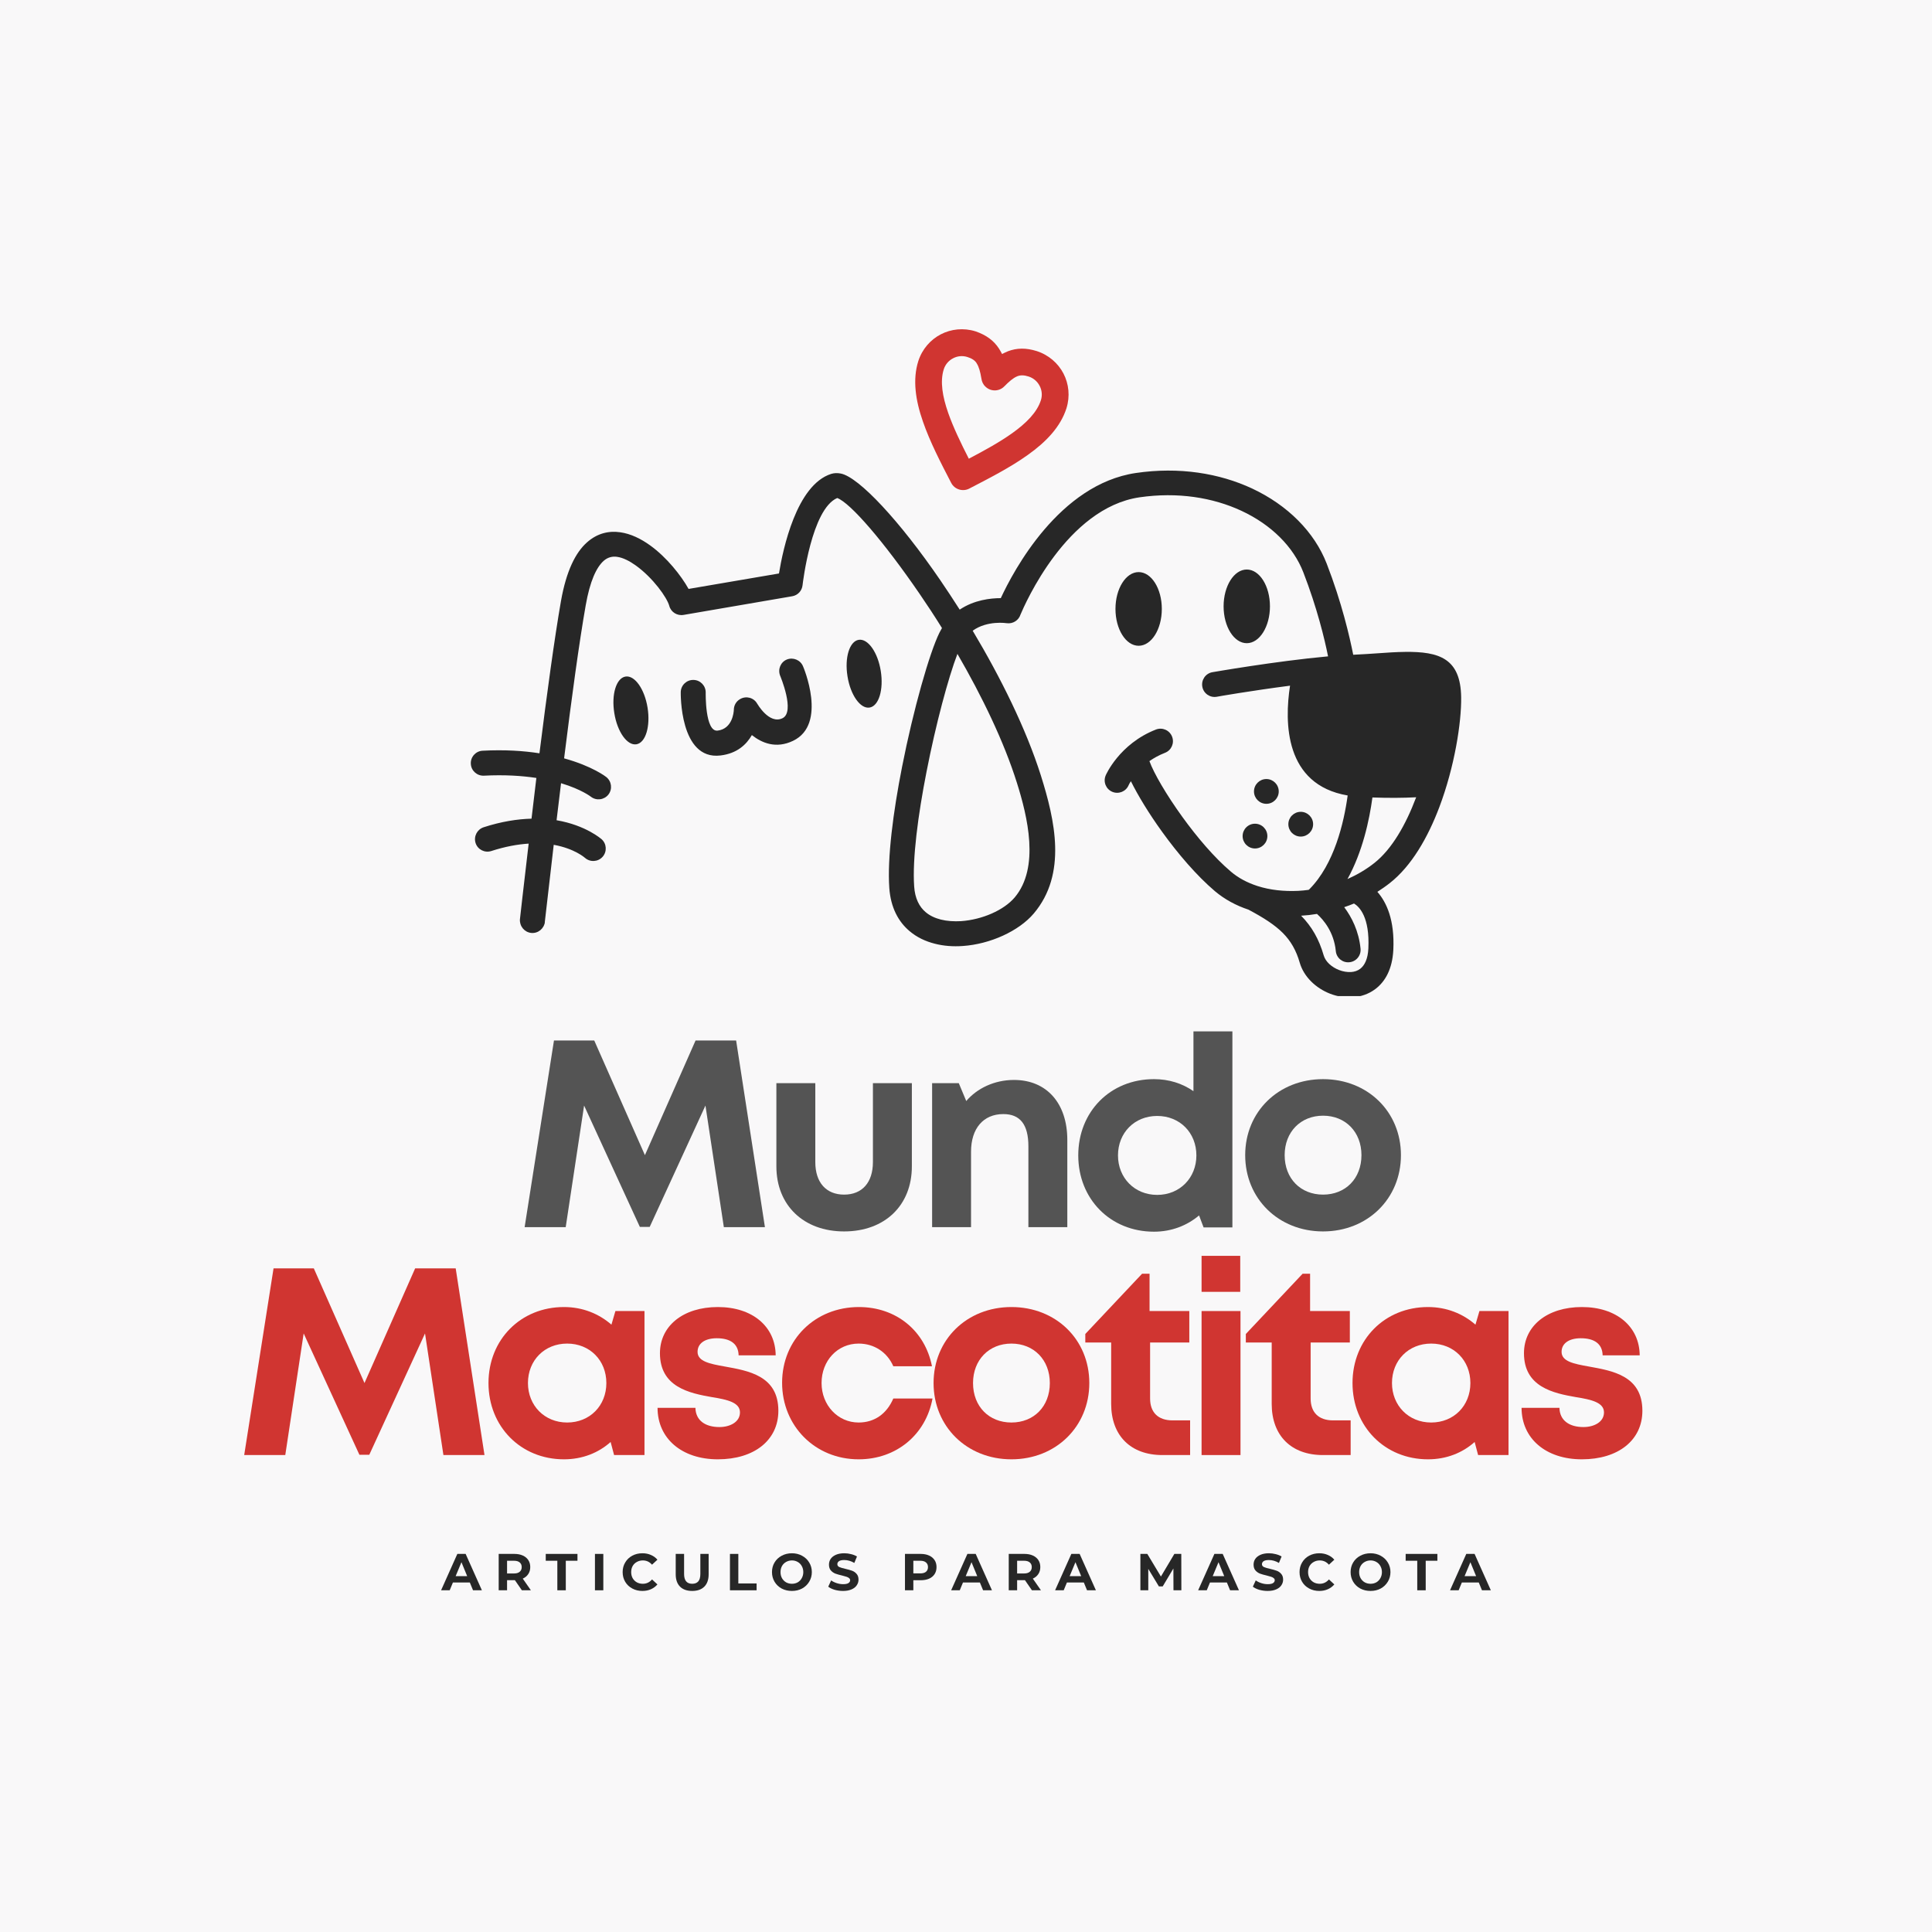 <svg xmlns="http://www.w3.org/2000/svg" xmlns:xlink="http://www.w3.org/1999/xlink" width="500" zoomAndPan="magnify" viewBox="0 0 375 375" height="500" preserveAspectRatio="xMidYMid meet" version="1.0"><defs><g/><clipPath id="6683a9e137"><path d="M 177 63.586 L 208 63.586 L 208 96 L 177 96 Z M 177 63.586 " clip-rule="nonzero"/></clipPath><clipPath id="cb771e7108"><path d="M 91.309 91 L 284 91 L 284 193.336 L 91.309 193.336 Z M 91.309 91 " clip-rule="nonzero"/></clipPath></defs><rect x="-37.5" width="450" fill="#ffffff" y="-37.5" height="450" fill-opacity="1"/><rect x="-37.5" width="450" fill="#f9f8f9" y="-37.5" height="450" fill-opacity="1"/><g clip-path="url(#6683a9e137)"><path fill="#d03531" d="M 193.891 67.645 C 194.121 67.988 194.312 68.355 194.504 68.719 C 194.793 68.566 195.082 68.414 195.387 68.297 C 195.465 68.258 195.562 68.219 195.637 68.18 C 197.367 67.527 199.137 67.488 201.23 68.145 C 203.555 68.895 205.383 70.508 206.422 72.508 C 207.457 74.504 207.727 76.926 206.996 79.254 C 205.844 82.848 203.074 85.77 199.461 88.324 C 196.137 90.707 192.121 92.766 188.121 94.84 C 186.855 95.492 185.277 94.992 184.625 93.727 C 182.547 89.727 180.492 85.73 179.148 81.848 C 177.688 77.676 177.109 73.68 178.242 70.086 C 178.992 67.758 180.609 65.934 182.605 64.895 C 184.605 63.855 187.027 63.59 189.352 64.316 C 191.43 65.031 192.871 66.086 193.891 67.645 Z M 190.488 73.469 C 190.273 72.16 190.008 71.18 189.562 70.508 L 189.562 70.488 C 189.219 69.949 188.641 69.566 187.777 69.297 C 186.816 68.988 185.816 69.105 184.988 69.547 C 184.164 69.969 183.492 70.719 183.184 71.68 C 182.434 74.043 182.934 76.965 184.047 80.156 C 185.027 82.941 186.488 85.98 188.047 89.035 C 191.082 87.441 194.023 85.824 196.445 84.098 C 199.195 82.137 201.289 80.039 202.039 77.676 C 202.344 76.715 202.23 75.715 201.789 74.891 C 201.367 74.062 200.617 73.391 199.656 73.082 C 198.77 72.793 198.078 72.793 197.484 73.023 L 197.348 73.082 C 196.637 73.391 195.848 74.062 194.945 74.984 C 193.945 76.023 192.293 76.043 191.273 75.043 C 190.812 74.621 190.562 74.043 190.488 73.469 Z M 190.488 73.469 " fill-opacity="1" fill-rule="evenodd"/></g><g clip-path="url(#cb771e7108)"><path fill="#272727" d="M 262.812 175.371 C 262.199 175.621 261.562 175.871 260.91 176.082 C 262.352 178.004 263.734 180.676 264.082 184.137 C 264.215 185.465 263.234 186.656 261.91 186.77 C 260.582 186.906 259.391 185.926 259.277 184.578 C 258.91 180.926 256.93 178.562 255.625 177.391 C 254.605 177.562 253.566 177.68 252.547 177.738 C 254.605 179.832 256.008 182.254 256.93 185.445 C 257.297 186.691 258.488 187.73 259.93 188.289 C 260.68 188.578 261.484 188.711 262.234 188.672 C 262.891 188.633 263.523 188.422 264.023 188.039 C 264.867 187.387 265.504 186.137 265.598 184.098 C 265.887 178.043 263.871 176.008 262.812 175.371 Z M 266.387 154.789 C 265.793 159.188 264.465 165.359 261.543 170.625 C 263.406 169.797 265.176 168.762 266.754 167.512 C 270.191 164.801 272.863 160.055 274.824 154.883 L 274.883 154.75 C 272.344 154.883 269.52 154.902 266.387 154.789 Z M 241.996 110.543 C 239.516 110.543 237.5 113.754 237.5 117.691 C 237.5 121.633 239.516 124.844 241.996 124.844 C 244.477 124.844 246.496 121.633 246.496 117.691 C 246.496 113.734 244.477 110.543 241.996 110.543 Z M 252.473 157.574 C 251.145 157.574 250.07 158.652 250.07 159.977 C 250.07 161.305 251.145 162.379 252.473 162.379 C 253.797 162.379 254.875 161.305 254.875 159.977 C 254.875 158.652 253.797 157.574 252.473 157.574 Z M 245.801 151.211 C 244.477 151.211 243.398 152.289 243.398 153.617 C 243.398 154.941 244.477 156.02 245.801 156.02 C 247.129 156.02 248.203 154.941 248.203 153.617 C 248.203 152.289 247.129 151.211 245.801 151.211 Z M 243.594 159.883 C 242.266 159.883 241.191 160.957 241.191 162.285 C 241.191 163.609 242.266 164.688 243.594 164.688 C 244.918 164.688 245.996 163.609 245.996 162.285 C 245.996 160.957 244.918 159.883 243.594 159.883 Z M 221.008 111.043 C 218.527 111.043 216.512 114.254 216.512 118.191 C 216.512 122.133 218.527 125.344 221.008 125.344 C 223.488 125.344 225.508 122.152 225.508 118.191 C 225.508 114.234 223.488 111.043 221.008 111.043 Z M 151.43 131.168 C 151.43 131.184 154.41 138.199 151.875 139.41 C 149.277 140.66 146.992 136.586 146.973 136.586 C 146.32 135.414 144.84 135.012 143.668 135.684 C 142.879 136.125 142.438 136.934 142.438 137.777 C 142.418 138.277 142.148 141.469 139.285 141.812 C 136.824 142.102 136.977 134.453 136.977 134.434 C 136.996 133.105 135.941 131.992 134.594 131.973 C 133.25 131.953 132.152 133.012 132.133 134.355 C 132.133 134.395 131.863 147.598 139.84 146.637 C 143.07 146.254 144.895 144.504 145.934 142.68 C 147.895 144.234 150.645 145.371 153.93 143.793 C 160.695 140.566 155.891 129.379 155.871 129.34 C 155.371 128.109 153.949 127.516 152.719 128.016 C 151.508 128.516 150.93 129.918 151.43 131.168 Z M 185.836 126.918 C 184.066 131.531 181.645 140.547 179.84 149.789 C 178.188 158.191 177.07 166.684 177.438 172.047 C 177.59 174.391 178.438 176.008 179.664 177.043 C 180.473 177.738 181.492 178.199 182.605 178.484 C 183.836 178.793 185.184 178.871 186.547 178.793 C 190.641 178.504 194.832 176.68 196.945 174.199 C 201.863 168.375 199.426 158.441 197.387 151.961 C 194.852 143.891 190.582 135.105 185.836 126.918 Z M 219.066 152.406 C 218.547 153.633 217.125 154.211 215.895 153.691 C 214.664 153.172 214.09 151.75 214.609 150.52 C 214.609 150.5 217.223 144.391 224.371 141.602 C 225.621 141.121 227.023 141.738 227.504 142.988 C 227.984 144.234 227.371 145.641 226.121 146.121 C 224.949 146.582 223.949 147.137 223.102 147.734 C 223.969 150.098 226.391 154.27 229.504 158.574 C 232.328 162.477 235.672 166.434 238.941 169.203 C 240.363 170.414 242.074 171.316 243.957 171.934 L 244.055 171.969 C 246.496 172.758 249.223 173.047 252.012 172.914 C 252.684 172.875 253.336 172.816 254.008 172.719 C 254.066 172.664 254.125 172.625 254.184 172.566 C 258.969 167.723 260.852 159.727 261.582 154.402 C 249.301 152.309 249.301 140.199 250.395 133.09 C 242.844 134.07 236.191 135.223 236.172 135.242 C 234.867 135.473 233.598 134.605 233.367 133.281 C 233.137 131.973 234 130.703 235.328 130.473 C 235.367 130.473 247.473 128.34 257.777 127.398 C 257.105 124.035 255.645 117.98 252.973 111.082 C 251.051 106.121 246.746 101.836 240.957 99.145 C 235.422 96.57 228.582 95.453 221.164 96.531 C 207.035 98.625 198.945 117.25 198.078 119.289 C 197.734 120.402 196.598 121.133 195.406 120.961 C 195.387 120.961 191.641 120.363 188.797 122.422 C 194.195 131.453 199.137 141.391 202.02 150.484 C 204.766 159.188 207.152 169.625 200.652 177.312 C 197.75 180.734 192.18 183.254 186.891 183.617 C 185.027 183.754 183.164 183.617 181.453 183.176 C 179.629 182.715 177.957 181.926 176.551 180.734 C 174.359 178.891 172.883 176.141 172.613 172.355 C 172.207 166.531 173.363 157.594 175.09 148.848 C 177.281 137.684 180.434 126.648 182.355 122.785 C 182.512 122.48 182.664 122.191 182.836 121.902 C 181.414 119.613 179.953 117.387 178.512 115.289 C 171.535 105.105 165.059 97.609 162.504 96.664 C 157.523 98.801 155.832 113.098 155.773 113.598 C 155.66 114.656 154.871 115.539 153.777 115.73 L 132.711 119.348 C 131.461 119.578 130.23 118.828 129.906 117.598 C 129.461 115.965 126.734 112.156 123.426 109.773 C 122.199 108.891 120.93 108.238 119.777 108.082 C 118.871 107.949 117.969 108.16 117.18 108.852 C 115.758 110.121 114.508 112.793 113.684 117.5 C 112.414 124.707 110.934 135.605 109.492 147.195 C 115.008 148.715 117.641 150.789 117.66 150.809 C 118.719 151.637 118.91 153.152 118.102 154.211 C 117.277 155.27 115.758 155.461 114.703 154.652 C 114.703 154.652 112.875 153.211 108.898 152.02 C 108.609 154.402 108.32 156.824 108.031 159.207 C 113.758 160.188 116.738 162.879 116.758 162.879 C 117.758 163.762 117.855 165.301 116.969 166.301 C 116.086 167.301 114.547 167.395 113.547 166.512 C 113.547 166.512 111.551 164.707 107.477 163.977 C 105.129 184.117 105.785 178.812 105.766 178.91 C 105.629 180.234 104.438 181.215 103.113 181.082 C 101.785 180.945 100.805 179.754 100.941 178.43 C 100.961 178.332 100.266 183.793 102.613 163.746 C 100.496 163.879 98.094 164.301 95.348 165.188 C 94.078 165.59 92.715 164.898 92.309 163.629 C 91.906 162.359 92.598 160.996 93.867 160.574 C 97.363 159.438 100.461 158.977 103.168 158.902 C 103.477 156.27 103.805 153.633 104.109 151 C 101.324 150.578 97.941 150.348 93.926 150.559 C 92.598 150.617 91.445 149.598 91.387 148.254 C 91.309 146.926 92.348 145.773 93.676 145.715 C 97.941 145.484 101.613 145.734 104.707 146.215 C 106.148 134.684 107.629 123.863 108.879 116.691 C 109.914 110.812 111.723 107.219 113.953 105.258 C 115.93 103.508 118.16 102.988 120.41 103.316 C 122.43 103.605 124.406 104.566 126.234 105.891 C 129.406 108.18 132.211 111.715 133.652 114.309 L 151.199 111.312 C 151.969 106.582 154.602 94.109 161.348 91.977 C 161.926 91.805 162.539 91.785 163.215 91.918 C 166.73 92.629 174.648 101.125 182.512 112.617 C 183.758 114.445 185.027 116.367 186.277 118.328 C 189.082 116.445 192.273 116.098 194.254 116.098 C 196.715 110.793 205.594 93.996 220.488 91.805 C 228.871 90.574 236.691 91.859 243.035 94.82 C 249.934 98.051 255.125 103.258 257.508 109.391 C 260.449 116.98 261.984 123.672 262.66 127.09 L 262.984 127.07 C 264.387 127.016 265.945 126.898 267.387 126.805 C 269.25 126.668 270.961 126.555 272.672 126.535 C 279.418 126.438 283.492 127.84 283.609 135.297 C 283.684 140.258 282.32 148.867 279.379 156.652 C 277.152 162.551 273.98 168.09 269.77 171.395 C 269 172.008 268.176 172.566 267.348 173.105 C 269.117 175.121 270.73 178.562 270.441 184.406 C 270.25 188.078 268.887 190.52 266.945 191.98 C 265.637 192.961 264.121 193.457 262.562 193.574 C 261.102 193.672 259.582 193.422 258.18 192.883 C 255.449 191.824 253.086 189.633 252.281 186.867 C 251.586 184.445 250.531 182.637 249.012 181.102 C 247.418 179.504 245.227 178.102 242.324 176.562 C 239.902 175.758 237.711 174.566 235.828 172.988 C 232.254 169.953 228.621 165.688 225.582 161.477 C 223.008 157.922 220.855 154.363 219.508 151.637 C 219.203 152.078 219.066 152.406 219.066 152.406 Z M 219.066 152.406 " fill-opacity="1" fill-rule="evenodd"/></g><path fill="#272727" d="M 121.41 131.32 C 123.195 131.031 125.117 133.742 125.695 137.375 C 126.273 141.008 125.312 144.18 123.523 144.465 C 121.734 144.754 119.812 142.043 119.238 138.414 C 118.641 134.781 119.621 131.609 121.41 131.32 Z M 121.41 131.32 " fill-opacity="1" fill-rule="evenodd"/><path fill="#272727" d="M 166.672 124.188 C 168.461 123.902 170.383 126.609 170.957 130.242 C 171.535 133.875 170.574 137.047 168.785 137.336 C 167 137.625 165.078 134.914 164.5 131.281 C 163.906 127.648 164.887 124.477 166.672 124.188 Z M 166.672 124.188 " fill-opacity="1" fill-rule="evenodd"/><g fill="#545454" fill-opacity="1"><g transform="translate(99.967, 238.191)"><g><path d="M 48.504 0 L 42.914 -36.234 L 35.043 -36.234 L 25.211 -13.977 L 15.375 -36.234 L 7.559 -36.234 L 1.863 0 L 9.836 0 L 13.406 -23.605 L 24.227 -0.051 L 26.141 -0.051 L 36.961 -23.605 L 40.531 0 Z M 48.504 0 "/></g></g></g><g fill="#545454" fill-opacity="1"><g transform="translate(147.484, 238.191)"><g><path d="M 16.359 0.828 C 24.277 0.828 29.508 -4.246 29.508 -11.801 L 29.508 -27.953 L 21.949 -27.953 L 21.949 -12.629 C 21.949 -8.695 19.879 -6.316 16.359 -6.316 C 12.891 -6.316 10.766 -8.645 10.766 -12.629 L 10.766 -27.953 L 3.211 -27.953 L 3.211 -11.801 C 3.211 -4.246 8.488 0.828 16.359 0.828 Z M 16.359 0.828 "/></g></g></g><g fill="#545454" fill-opacity="1"><g transform="translate(177.298, 238.191)"><g><path d="M 19.516 -28.574 C 15.738 -28.574 12.371 -26.969 10.25 -24.484 L 8.801 -27.953 L 3.625 -27.953 L 3.625 0 L 11.18 0 L 11.18 -14.648 C 11.18 -19.152 13.562 -21.949 17.445 -21.949 C 20.707 -21.949 22.312 -19.93 22.312 -15.684 L 22.312 0 L 29.867 0 L 29.867 -16.926 C 29.867 -24.02 25.883 -28.574 19.516 -28.574 Z M 19.516 -28.574 "/></g></g></g><g fill="#545454" fill-opacity="1"><g transform="translate(207.527, 238.191)"><g><path d="M 24.121 -37.996 L 24.121 -26.398 C 21.949 -27.902 19.359 -28.73 16.461 -28.73 C 7.973 -28.73 1.762 -22.414 1.762 -13.926 C 1.762 -5.488 7.973 0.879 16.461 0.879 C 19.879 0.879 22.879 -0.312 25.211 -2.277 L 26.09 0.051 L 31.68 0.051 L 31.68 -37.996 Z M 17.082 -6.262 C 12.684 -6.262 9.473 -9.578 9.473 -13.926 C 9.473 -18.324 12.684 -21.586 17.082 -21.586 C 21.484 -21.586 24.691 -18.324 24.691 -13.926 C 24.691 -9.578 21.484 -6.262 17.082 -6.262 Z M 17.082 -6.262 "/></g></g></g><g fill="#545454" fill-opacity="1"><g transform="translate(239.929, 238.191)"><g><path d="M 16.875 0.828 C 25.52 0.828 31.992 -5.539 31.992 -13.977 C 31.992 -22.414 25.52 -28.73 16.875 -28.73 C 8.23 -28.73 1.762 -22.414 1.762 -13.977 C 1.762 -5.539 8.23 0.828 16.875 0.828 Z M 16.875 -6.316 C 12.527 -6.316 9.422 -9.422 9.422 -13.977 C 9.422 -18.48 12.527 -21.637 16.875 -21.637 C 21.223 -21.637 24.328 -18.48 24.328 -13.977 C 24.328 -9.422 21.223 -6.316 16.875 -6.316 Z M 16.875 -6.316 "/></g></g></g><g fill="#d03531" fill-opacity="1"><g transform="translate(45.536, 282.425)"><g><path d="M 48.504 0 L 42.914 -36.234 L 35.043 -36.234 L 25.211 -13.977 L 15.375 -36.234 L 7.559 -36.234 L 1.863 0 L 9.836 0 L 13.406 -23.605 L 24.227 -0.051 L 26.141 -0.051 L 36.961 -23.605 L 40.531 0 Z M 48.504 0 "/></g></g></g><g fill="#d03531" fill-opacity="1"><g transform="translate(93.053, 282.425)"><g><path d="M 26.398 -27.953 L 25.625 -25.312 C 23.191 -27.434 20.031 -28.73 16.41 -28.73 C 8.023 -28.73 1.762 -22.414 1.762 -13.977 C 1.762 -5.539 8.023 0.828 16.41 0.828 C 19.98 0.828 23.086 -0.414 25.469 -2.535 L 26.141 0 L 32.043 0 L 32.043 -27.953 Z M 17.031 -6.316 C 12.629 -6.316 9.422 -9.629 9.422 -13.977 C 9.422 -18.375 12.629 -21.637 17.031 -21.637 C 21.43 -21.637 24.641 -18.375 24.641 -13.977 C 24.641 -9.578 21.43 -6.316 17.031 -6.316 Z M 17.031 -6.316 "/></g></g></g><g fill="#d03531" fill-opacity="1"><g transform="translate(125.818, 282.425)"><g><path d="M 13.512 0.828 C 20.602 0.828 25.262 -2.898 25.262 -8.594 C 25.262 -15.426 19.41 -16.359 14.855 -17.188 C 11.957 -17.703 9.578 -18.168 9.578 -20.031 C 9.578 -21.637 10.973 -22.672 13.305 -22.672 C 15.945 -22.672 17.496 -21.586 17.547 -19.359 L 24.742 -19.359 C 24.691 -24.949 20.238 -28.73 13.512 -28.73 C 6.781 -28.73 2.277 -25.055 2.277 -19.773 C 2.277 -13.199 7.973 -12.008 12.422 -11.234 C 15.375 -10.766 17.809 -10.199 17.809 -8.281 C 17.809 -6.418 15.891 -5.434 13.82 -5.434 C 11.129 -5.434 9.215 -6.676 9.164 -9.164 L 1.812 -9.164 C 1.812 -3.211 6.523 0.828 13.512 0.828 Z M 13.512 0.828 "/></g></g></g><g fill="#d03531" fill-opacity="1"><g transform="translate(150.043, 282.425)"><g><path d="M 16.617 0.828 C 23.914 0.828 29.66 -3.934 30.957 -10.973 L 23.348 -10.973 C 22.051 -7.973 19.672 -6.316 16.617 -6.316 C 12.578 -6.316 9.422 -9.68 9.422 -13.977 C 9.422 -18.324 12.527 -21.637 16.617 -21.637 C 19.617 -21.637 22.156 -19.98 23.348 -17.238 L 30.852 -17.238 C 29.508 -24.121 23.914 -28.73 16.668 -28.73 C 8.18 -28.73 1.762 -22.414 1.762 -14.027 C 1.762 -5.641 8.18 0.828 16.617 0.828 Z M 16.617 0.828 "/></g></g></g><g fill="#d03531" fill-opacity="1"><g transform="translate(179.443, 282.425)"><g><path d="M 16.875 0.828 C 25.52 0.828 31.992 -5.539 31.992 -13.977 C 31.992 -22.414 25.52 -28.73 16.875 -28.73 C 8.23 -28.73 1.762 -22.414 1.762 -13.977 C 1.762 -5.539 8.23 0.828 16.875 0.828 Z M 16.875 -6.316 C 12.527 -6.316 9.422 -9.422 9.422 -13.977 C 9.422 -18.48 12.527 -21.637 16.875 -21.637 C 21.223 -21.637 24.328 -18.48 24.328 -13.977 C 24.328 -9.422 21.223 -6.316 16.875 -6.316 Z M 16.875 -6.316 "/></g></g></g><g fill="#d03531" fill-opacity="1"><g transform="translate(210.293, 282.425)"><g><path d="M 17.289 -6.73 C 14.496 -6.73 12.941 -8.281 12.941 -10.973 L 12.941 -21.844 L 20.551 -21.844 L 20.551 -27.953 L 12.836 -27.953 L 12.836 -35.199 L 11.387 -35.199 L 0.363 -23.5 L 0.363 -21.844 L 5.383 -21.844 L 5.383 -9.938 C 5.383 -3.777 9.164 0 15.324 0 L 20.707 0 L 20.707 -6.73 Z M 17.289 -6.73 "/></g></g></g><g fill="#d03531" fill-opacity="1"><g transform="translate(229.6, 282.425)"><g><path d="M 3.625 -31.68 L 11.129 -31.68 L 11.129 -38.668 L 3.625 -38.668 Z M 3.625 0 L 11.18 0 L 11.18 -27.953 L 3.625 -27.953 Z M 3.625 0 "/></g></g></g><g fill="#d03531" fill-opacity="1"><g transform="translate(241.453, 282.425)"><g><path d="M 17.289 -6.73 C 14.496 -6.73 12.941 -8.281 12.941 -10.973 L 12.941 -21.844 L 20.551 -21.844 L 20.551 -27.953 L 12.836 -27.953 L 12.836 -35.199 L 11.387 -35.199 L 0.363 -23.5 L 0.363 -21.844 L 5.383 -21.844 L 5.383 -9.938 C 5.383 -3.777 9.164 0 15.324 0 L 20.707 0 L 20.707 -6.73 Z M 17.289 -6.73 "/></g></g></g><g fill="#d03531" fill-opacity="1"><g transform="translate(260.76, 282.425)"><g><path d="M 26.398 -27.953 L 25.625 -25.312 C 23.191 -27.434 20.031 -28.73 16.41 -28.73 C 8.023 -28.73 1.762 -22.414 1.762 -13.977 C 1.762 -5.539 8.023 0.828 16.41 0.828 C 19.98 0.828 23.086 -0.414 25.469 -2.535 L 26.141 0 L 32.043 0 L 32.043 -27.953 Z M 17.031 -6.316 C 12.629 -6.316 9.422 -9.629 9.422 -13.977 C 9.422 -18.375 12.629 -21.637 17.031 -21.637 C 21.43 -21.637 24.641 -18.375 24.641 -13.977 C 24.641 -9.578 21.43 -6.316 17.031 -6.316 Z M 17.031 -6.316 "/></g></g></g><g fill="#d03531" fill-opacity="1"><g transform="translate(293.524, 282.425)"><g><path d="M 13.512 0.828 C 20.602 0.828 25.262 -2.898 25.262 -8.594 C 25.262 -15.426 19.41 -16.359 14.855 -17.188 C 11.957 -17.703 9.578 -18.168 9.578 -20.031 C 9.578 -21.637 10.973 -22.672 13.305 -22.672 C 15.945 -22.672 17.496 -21.586 17.547 -19.359 L 24.742 -19.359 C 24.691 -24.949 20.238 -28.73 13.512 -28.73 C 6.781 -28.73 2.277 -25.055 2.277 -19.773 C 2.277 -13.199 7.973 -12.008 12.422 -11.234 C 15.375 -10.766 17.809 -10.199 17.809 -8.281 C 17.809 -6.418 15.891 -5.434 13.82 -5.434 C 11.129 -5.434 9.215 -6.676 9.164 -9.164 L 1.812 -9.164 C 1.812 -3.211 6.523 0.828 13.512 0.828 Z M 13.512 0.828 "/></g></g></g><g fill="#272727" fill-opacity="1"><g transform="translate(85.708, 308.675)"><g><path d="M 5.484 -1.516 L 2.203 -1.516 L 1.578 0 L -0.094 0 L 3.062 -7.062 L 4.672 -7.062 L 7.828 0 L 6.109 0 Z M 4.969 -2.75 L 3.859 -5.453 L 2.734 -2.75 Z M 4.969 -2.75 "/></g></g></g><g fill="#272727" fill-opacity="1"><g transform="translate(95.952, 308.675)"><g><path d="M 5.344 0 L 3.984 -1.969 L 2.469 -1.969 L 2.469 0 L 0.844 0 L 0.844 -7.062 L 3.891 -7.062 C 4.516 -7.062 5.055 -6.957 5.516 -6.75 C 5.984 -6.539 6.344 -6.242 6.594 -5.859 C 6.844 -5.484 6.969 -5.031 6.969 -4.5 C 6.969 -3.977 6.836 -3.523 6.578 -3.141 C 6.328 -2.766 5.973 -2.473 5.516 -2.266 L 7.094 0 Z M 5.312 -4.5 C 5.312 -4.895 5.18 -5.195 4.922 -5.406 C 4.672 -5.625 4.301 -5.734 3.812 -5.734 L 2.469 -5.734 L 2.469 -3.266 L 3.812 -3.266 C 4.301 -3.266 4.672 -3.375 4.922 -3.594 C 5.18 -3.812 5.312 -4.113 5.312 -4.5 Z M 5.312 -4.5 "/></g></g></g><g fill="#272727" fill-opacity="1"><g transform="translate(105.883, 308.675)"><g><path d="M 2.297 -5.734 L 0.047 -5.734 L 0.047 -7.062 L 6.203 -7.062 L 6.203 -5.734 L 3.938 -5.734 L 3.938 0 L 2.297 0 Z M 2.297 -5.734 "/></g></g></g><g fill="#272727" fill-opacity="1"><g transform="translate(114.635, 308.675)"><g><path d="M 0.844 -7.062 L 2.469 -7.062 L 2.469 0 L 0.844 0 Z M 0.844 -7.062 "/></g></g></g><g fill="#272727" fill-opacity="1"><g transform="translate(120.464, 308.675)"><g><path d="M 4.219 0.125 C 3.5 0.125 2.848 -0.031 2.266 -0.344 C 1.68 -0.656 1.223 -1.086 0.891 -1.641 C 0.555 -2.203 0.391 -2.832 0.391 -3.531 C 0.391 -4.227 0.555 -4.852 0.891 -5.406 C 1.223 -5.969 1.68 -6.406 2.266 -6.719 C 2.848 -7.031 3.504 -7.188 4.234 -7.188 C 4.836 -7.188 5.383 -7.078 5.875 -6.859 C 6.375 -6.648 6.797 -6.344 7.141 -5.938 L 6.094 -4.969 C 5.613 -5.52 5.02 -5.797 4.312 -5.797 C 3.875 -5.797 3.484 -5.695 3.141 -5.5 C 2.797 -5.312 2.523 -5.047 2.328 -4.703 C 2.141 -4.359 2.047 -3.969 2.047 -3.531 C 2.047 -3.094 2.141 -2.703 2.328 -2.359 C 2.523 -2.016 2.797 -1.742 3.141 -1.547 C 3.484 -1.359 3.875 -1.266 4.312 -1.266 C 5.02 -1.266 5.613 -1.547 6.094 -2.109 L 7.141 -1.141 C 6.797 -0.734 6.375 -0.422 5.875 -0.203 C 5.383 0.016 4.832 0.125 4.219 0.125 Z M 4.219 0.125 "/></g></g></g><g fill="#272727" fill-opacity="1"><g transform="translate(130.375, 308.675)"><g><path d="M 3.984 0.125 C 2.973 0.125 2.188 -0.148 1.625 -0.703 C 1.062 -1.266 0.781 -2.066 0.781 -3.109 L 0.781 -7.062 L 2.406 -7.062 L 2.406 -3.172 C 2.406 -1.898 2.93 -1.266 3.984 -1.266 C 4.492 -1.266 4.883 -1.414 5.156 -1.719 C 5.426 -2.031 5.562 -2.516 5.562 -3.172 L 5.562 -7.062 L 7.172 -7.062 L 7.172 -3.109 C 7.172 -2.066 6.891 -1.266 6.328 -0.703 C 5.766 -0.148 4.984 0.125 3.984 0.125 Z M 3.984 0.125 "/></g></g></g><g fill="#272727" fill-opacity="1"><g transform="translate(140.84, 308.675)"><g><path d="M 0.844 -7.062 L 2.469 -7.062 L 2.469 -1.328 L 6.016 -1.328 L 6.016 0 L 0.844 0 Z M 0.844 -7.062 "/></g></g></g><g fill="#272727" fill-opacity="1"><g transform="translate(149.451, 308.675)"><g><path d="M 4.266 0.125 C 3.523 0.125 2.859 -0.031 2.266 -0.344 C 1.68 -0.664 1.223 -1.102 0.891 -1.656 C 0.555 -2.219 0.391 -2.844 0.391 -3.531 C 0.391 -4.227 0.555 -4.852 0.891 -5.406 C 1.223 -5.957 1.68 -6.391 2.266 -6.703 C 2.859 -7.023 3.523 -7.188 4.266 -7.188 C 4.992 -7.188 5.648 -7.023 6.234 -6.703 C 6.816 -6.391 7.273 -5.957 7.609 -5.406 C 7.953 -4.852 8.125 -4.227 8.125 -3.531 C 8.125 -2.844 7.953 -2.219 7.609 -1.656 C 7.273 -1.102 6.816 -0.664 6.234 -0.344 C 5.648 -0.031 4.992 0.125 4.266 0.125 Z M 4.266 -1.266 C 4.68 -1.266 5.055 -1.359 5.391 -1.547 C 5.723 -1.742 5.984 -2.016 6.172 -2.359 C 6.367 -2.703 6.469 -3.094 6.469 -3.531 C 6.469 -3.969 6.367 -4.359 6.172 -4.703 C 5.984 -5.047 5.723 -5.312 5.391 -5.5 C 5.055 -5.695 4.68 -5.797 4.266 -5.797 C 3.848 -5.797 3.469 -5.695 3.125 -5.5 C 2.789 -5.312 2.523 -5.047 2.328 -4.703 C 2.141 -4.359 2.047 -3.969 2.047 -3.531 C 2.047 -3.094 2.141 -2.703 2.328 -2.359 C 2.523 -2.016 2.789 -1.742 3.125 -1.547 C 3.469 -1.359 3.848 -1.266 4.266 -1.266 Z M 4.266 -1.266 "/></g></g></g><g fill="#272727" fill-opacity="1"><g transform="translate(160.481, 308.675)"><g><path d="M 3.156 0.125 C 2.602 0.125 2.062 0.051 1.531 -0.094 C 1.008 -0.25 0.594 -0.453 0.281 -0.703 L 0.844 -1.922 C 1.145 -1.703 1.504 -1.523 1.922 -1.391 C 2.336 -1.254 2.754 -1.188 3.172 -1.188 C 3.629 -1.188 3.969 -1.254 4.188 -1.391 C 4.414 -1.535 4.531 -1.723 4.531 -1.953 C 4.531 -2.117 4.461 -2.254 4.328 -2.359 C 4.203 -2.473 4.035 -2.562 3.828 -2.625 C 3.617 -2.695 3.344 -2.773 3 -2.859 C 2.457 -2.984 2.016 -3.109 1.672 -3.234 C 1.328 -3.367 1.031 -3.578 0.781 -3.859 C 0.539 -4.141 0.422 -4.516 0.422 -4.984 C 0.422 -5.398 0.531 -5.77 0.75 -6.094 C 0.977 -6.426 1.316 -6.691 1.766 -6.891 C 2.211 -7.086 2.758 -7.188 3.406 -7.188 C 3.852 -7.188 4.289 -7.129 4.719 -7.016 C 5.156 -6.91 5.535 -6.758 5.859 -6.562 L 5.344 -5.312 C 4.695 -5.688 4.047 -5.875 3.391 -5.875 C 2.93 -5.875 2.594 -5.801 2.375 -5.656 C 2.156 -5.508 2.047 -5.312 2.047 -5.062 C 2.047 -4.82 2.172 -4.641 2.422 -4.516 C 2.68 -4.398 3.066 -4.285 3.578 -4.172 C 4.117 -4.047 4.562 -3.922 4.906 -3.797 C 5.25 -3.672 5.539 -3.469 5.781 -3.188 C 6.031 -2.914 6.156 -2.539 6.156 -2.062 C 6.156 -1.664 6.039 -1.301 5.812 -0.969 C 5.594 -0.633 5.254 -0.367 4.797 -0.172 C 4.348 0.023 3.801 0.125 3.156 0.125 Z M 3.156 0.125 "/></g></g></g><g fill="#272727" fill-opacity="1"><g transform="translate(169.434, 308.675)"><g/></g></g><g fill="#272727" fill-opacity="1"><g transform="translate(174.81, 308.675)"><g><path d="M 3.891 -7.062 C 4.516 -7.062 5.055 -6.957 5.516 -6.75 C 5.984 -6.539 6.344 -6.242 6.594 -5.859 C 6.844 -5.484 6.969 -5.031 6.969 -4.5 C 6.969 -3.977 6.844 -3.523 6.594 -3.141 C 6.344 -2.754 5.984 -2.457 5.516 -2.25 C 5.055 -2.051 4.516 -1.953 3.891 -1.953 L 2.469 -1.953 L 2.469 0 L 0.844 0 L 0.844 -7.062 Z M 3.812 -3.281 C 4.301 -3.281 4.672 -3.383 4.922 -3.594 C 5.18 -3.812 5.312 -4.113 5.312 -4.5 C 5.312 -4.895 5.18 -5.195 4.922 -5.406 C 4.672 -5.625 4.301 -5.734 3.812 -5.734 L 2.469 -5.734 L 2.469 -3.281 Z M 3.812 -3.281 "/></g></g></g><g fill="#272727" fill-opacity="1"><g transform="translate(184.711, 308.675)"><g><path d="M 5.484 -1.516 L 2.203 -1.516 L 1.578 0 L -0.094 0 L 3.062 -7.062 L 4.672 -7.062 L 7.828 0 L 6.109 0 Z M 4.969 -2.75 L 3.859 -5.453 L 2.734 -2.75 Z M 4.969 -2.75 "/></g></g></g><g fill="#272727" fill-opacity="1"><g transform="translate(194.954, 308.675)"><g><path d="M 5.344 0 L 3.984 -1.969 L 2.469 -1.969 L 2.469 0 L 0.844 0 L 0.844 -7.062 L 3.891 -7.062 C 4.516 -7.062 5.055 -6.957 5.516 -6.75 C 5.984 -6.539 6.344 -6.242 6.594 -5.859 C 6.844 -5.484 6.969 -5.031 6.969 -4.5 C 6.969 -3.977 6.836 -3.523 6.578 -3.141 C 6.328 -2.766 5.973 -2.473 5.516 -2.266 L 7.094 0 Z M 5.312 -4.5 C 5.312 -4.895 5.18 -5.195 4.922 -5.406 C 4.672 -5.625 4.301 -5.734 3.812 -5.734 L 2.469 -5.734 L 2.469 -3.266 L 3.812 -3.266 C 4.301 -3.266 4.672 -3.375 4.922 -3.594 C 5.18 -3.812 5.312 -4.113 5.312 -4.5 Z M 5.312 -4.5 "/></g></g></g><g fill="#272727" fill-opacity="1"><g transform="translate(204.886, 308.675)"><g><path d="M 5.484 -1.516 L 2.203 -1.516 L 1.578 0 L -0.094 0 L 3.062 -7.062 L 4.672 -7.062 L 7.828 0 L 6.109 0 Z M 4.969 -2.75 L 3.859 -5.453 L 2.734 -2.75 Z M 4.969 -2.75 "/></g></g></g><g fill="#272727" fill-opacity="1"><g transform="translate(215.129, 308.675)"><g/></g></g><g fill="#272727" fill-opacity="1"><g transform="translate(220.505, 308.675)"><g><path d="M 7.266 0 L 7.25 -4.234 L 5.172 -0.75 L 4.438 -0.75 L 2.375 -4.156 L 2.375 0 L 0.844 0 L 0.844 -7.062 L 2.188 -7.062 L 4.828 -2.672 L 7.438 -7.062 L 8.781 -7.062 L 8.797 0 Z M 7.266 0 "/></g></g></g><g fill="#272727" fill-opacity="1"><g transform="translate(232.653, 308.675)"><g><path d="M 5.484 -1.516 L 2.203 -1.516 L 1.578 0 L -0.094 0 L 3.062 -7.062 L 4.672 -7.062 L 7.828 0 L 6.109 0 Z M 4.969 -2.75 L 3.859 -5.453 L 2.734 -2.75 Z M 4.969 -2.75 "/></g></g></g><g fill="#272727" fill-opacity="1"><g transform="translate(242.897, 308.675)"><g><path d="M 3.156 0.125 C 2.602 0.125 2.062 0.051 1.531 -0.094 C 1.008 -0.25 0.594 -0.453 0.281 -0.703 L 0.844 -1.922 C 1.145 -1.703 1.504 -1.523 1.922 -1.391 C 2.336 -1.254 2.754 -1.188 3.172 -1.188 C 3.629 -1.188 3.969 -1.254 4.188 -1.391 C 4.414 -1.535 4.531 -1.723 4.531 -1.953 C 4.531 -2.117 4.461 -2.254 4.328 -2.359 C 4.203 -2.473 4.035 -2.562 3.828 -2.625 C 3.617 -2.695 3.344 -2.773 3 -2.859 C 2.457 -2.984 2.016 -3.109 1.672 -3.234 C 1.328 -3.367 1.031 -3.578 0.781 -3.859 C 0.539 -4.141 0.422 -4.516 0.422 -4.984 C 0.422 -5.398 0.531 -5.77 0.75 -6.094 C 0.977 -6.426 1.316 -6.691 1.766 -6.891 C 2.211 -7.086 2.758 -7.188 3.406 -7.188 C 3.852 -7.188 4.289 -7.129 4.719 -7.016 C 5.156 -6.91 5.535 -6.758 5.859 -6.562 L 5.344 -5.312 C 4.695 -5.688 4.047 -5.875 3.391 -5.875 C 2.93 -5.875 2.594 -5.801 2.375 -5.656 C 2.156 -5.508 2.047 -5.312 2.047 -5.062 C 2.047 -4.82 2.172 -4.641 2.422 -4.516 C 2.68 -4.398 3.066 -4.285 3.578 -4.172 C 4.117 -4.047 4.562 -3.922 4.906 -3.797 C 5.25 -3.672 5.539 -3.469 5.781 -3.188 C 6.031 -2.914 6.156 -2.539 6.156 -2.062 C 6.156 -1.664 6.039 -1.301 5.812 -0.969 C 5.594 -0.633 5.254 -0.367 4.797 -0.172 C 4.348 0.023 3.801 0.125 3.156 0.125 Z M 3.156 0.125 "/></g></g></g><g fill="#272727" fill-opacity="1"><g transform="translate(251.85, 308.675)"><g><path d="M 4.219 0.125 C 3.5 0.125 2.848 -0.031 2.266 -0.344 C 1.68 -0.656 1.223 -1.086 0.891 -1.641 C 0.555 -2.203 0.391 -2.832 0.391 -3.531 C 0.391 -4.227 0.555 -4.852 0.891 -5.406 C 1.223 -5.969 1.68 -6.406 2.266 -6.719 C 2.848 -7.031 3.504 -7.188 4.234 -7.188 C 4.836 -7.188 5.383 -7.078 5.875 -6.859 C 6.375 -6.648 6.797 -6.344 7.141 -5.938 L 6.094 -4.969 C 5.613 -5.52 5.02 -5.797 4.312 -5.797 C 3.875 -5.797 3.484 -5.695 3.141 -5.5 C 2.797 -5.312 2.523 -5.047 2.328 -4.703 C 2.141 -4.359 2.047 -3.969 2.047 -3.531 C 2.047 -3.094 2.141 -2.703 2.328 -2.359 C 2.523 -2.016 2.797 -1.742 3.141 -1.547 C 3.484 -1.359 3.875 -1.266 4.312 -1.266 C 5.02 -1.266 5.613 -1.547 6.094 -2.109 L 7.141 -1.141 C 6.797 -0.734 6.375 -0.422 5.875 -0.203 C 5.383 0.016 4.832 0.125 4.219 0.125 Z M 4.219 0.125 "/></g></g></g><g fill="#272727" fill-opacity="1"><g transform="translate(261.761, 308.675)"><g><path d="M 4.266 0.125 C 3.523 0.125 2.859 -0.031 2.266 -0.344 C 1.68 -0.664 1.223 -1.102 0.891 -1.656 C 0.555 -2.219 0.391 -2.844 0.391 -3.531 C 0.391 -4.227 0.555 -4.852 0.891 -5.406 C 1.223 -5.957 1.68 -6.391 2.266 -6.703 C 2.859 -7.023 3.523 -7.188 4.266 -7.188 C 4.992 -7.188 5.648 -7.023 6.234 -6.703 C 6.816 -6.391 7.273 -5.957 7.609 -5.406 C 7.953 -4.852 8.125 -4.227 8.125 -3.531 C 8.125 -2.844 7.953 -2.219 7.609 -1.656 C 7.273 -1.102 6.816 -0.664 6.234 -0.344 C 5.648 -0.031 4.992 0.125 4.266 0.125 Z M 4.266 -1.266 C 4.68 -1.266 5.055 -1.359 5.391 -1.547 C 5.723 -1.742 5.984 -2.016 6.172 -2.359 C 6.367 -2.703 6.469 -3.094 6.469 -3.531 C 6.469 -3.969 6.367 -4.359 6.172 -4.703 C 5.984 -5.047 5.723 -5.312 5.391 -5.5 C 5.055 -5.695 4.68 -5.797 4.266 -5.797 C 3.848 -5.797 3.469 -5.695 3.125 -5.5 C 2.789 -5.312 2.523 -5.047 2.328 -4.703 C 2.141 -4.359 2.047 -3.969 2.047 -3.531 C 2.047 -3.094 2.141 -2.703 2.328 -2.359 C 2.523 -2.016 2.789 -1.742 3.125 -1.547 C 3.469 -1.359 3.848 -1.266 4.266 -1.266 Z M 4.266 -1.266 "/></g></g></g><g fill="#272727" fill-opacity="1"><g transform="translate(272.791, 308.675)"><g><path d="M 2.297 -5.734 L 0.047 -5.734 L 0.047 -7.062 L 6.203 -7.062 L 6.203 -5.734 L 3.938 -5.734 L 3.938 0 L 2.297 0 Z M 2.297 -5.734 "/></g></g></g><g fill="#272727" fill-opacity="1"><g transform="translate(281.543, 308.675)"><g><path d="M 5.484 -1.516 L 2.203 -1.516 L 1.578 0 L -0.094 0 L 3.062 -7.062 L 4.672 -7.062 L 7.828 0 L 6.109 0 Z M 4.969 -2.75 L 3.859 -5.453 L 2.734 -2.75 Z M 4.969 -2.75 "/></g></g></g></svg>
